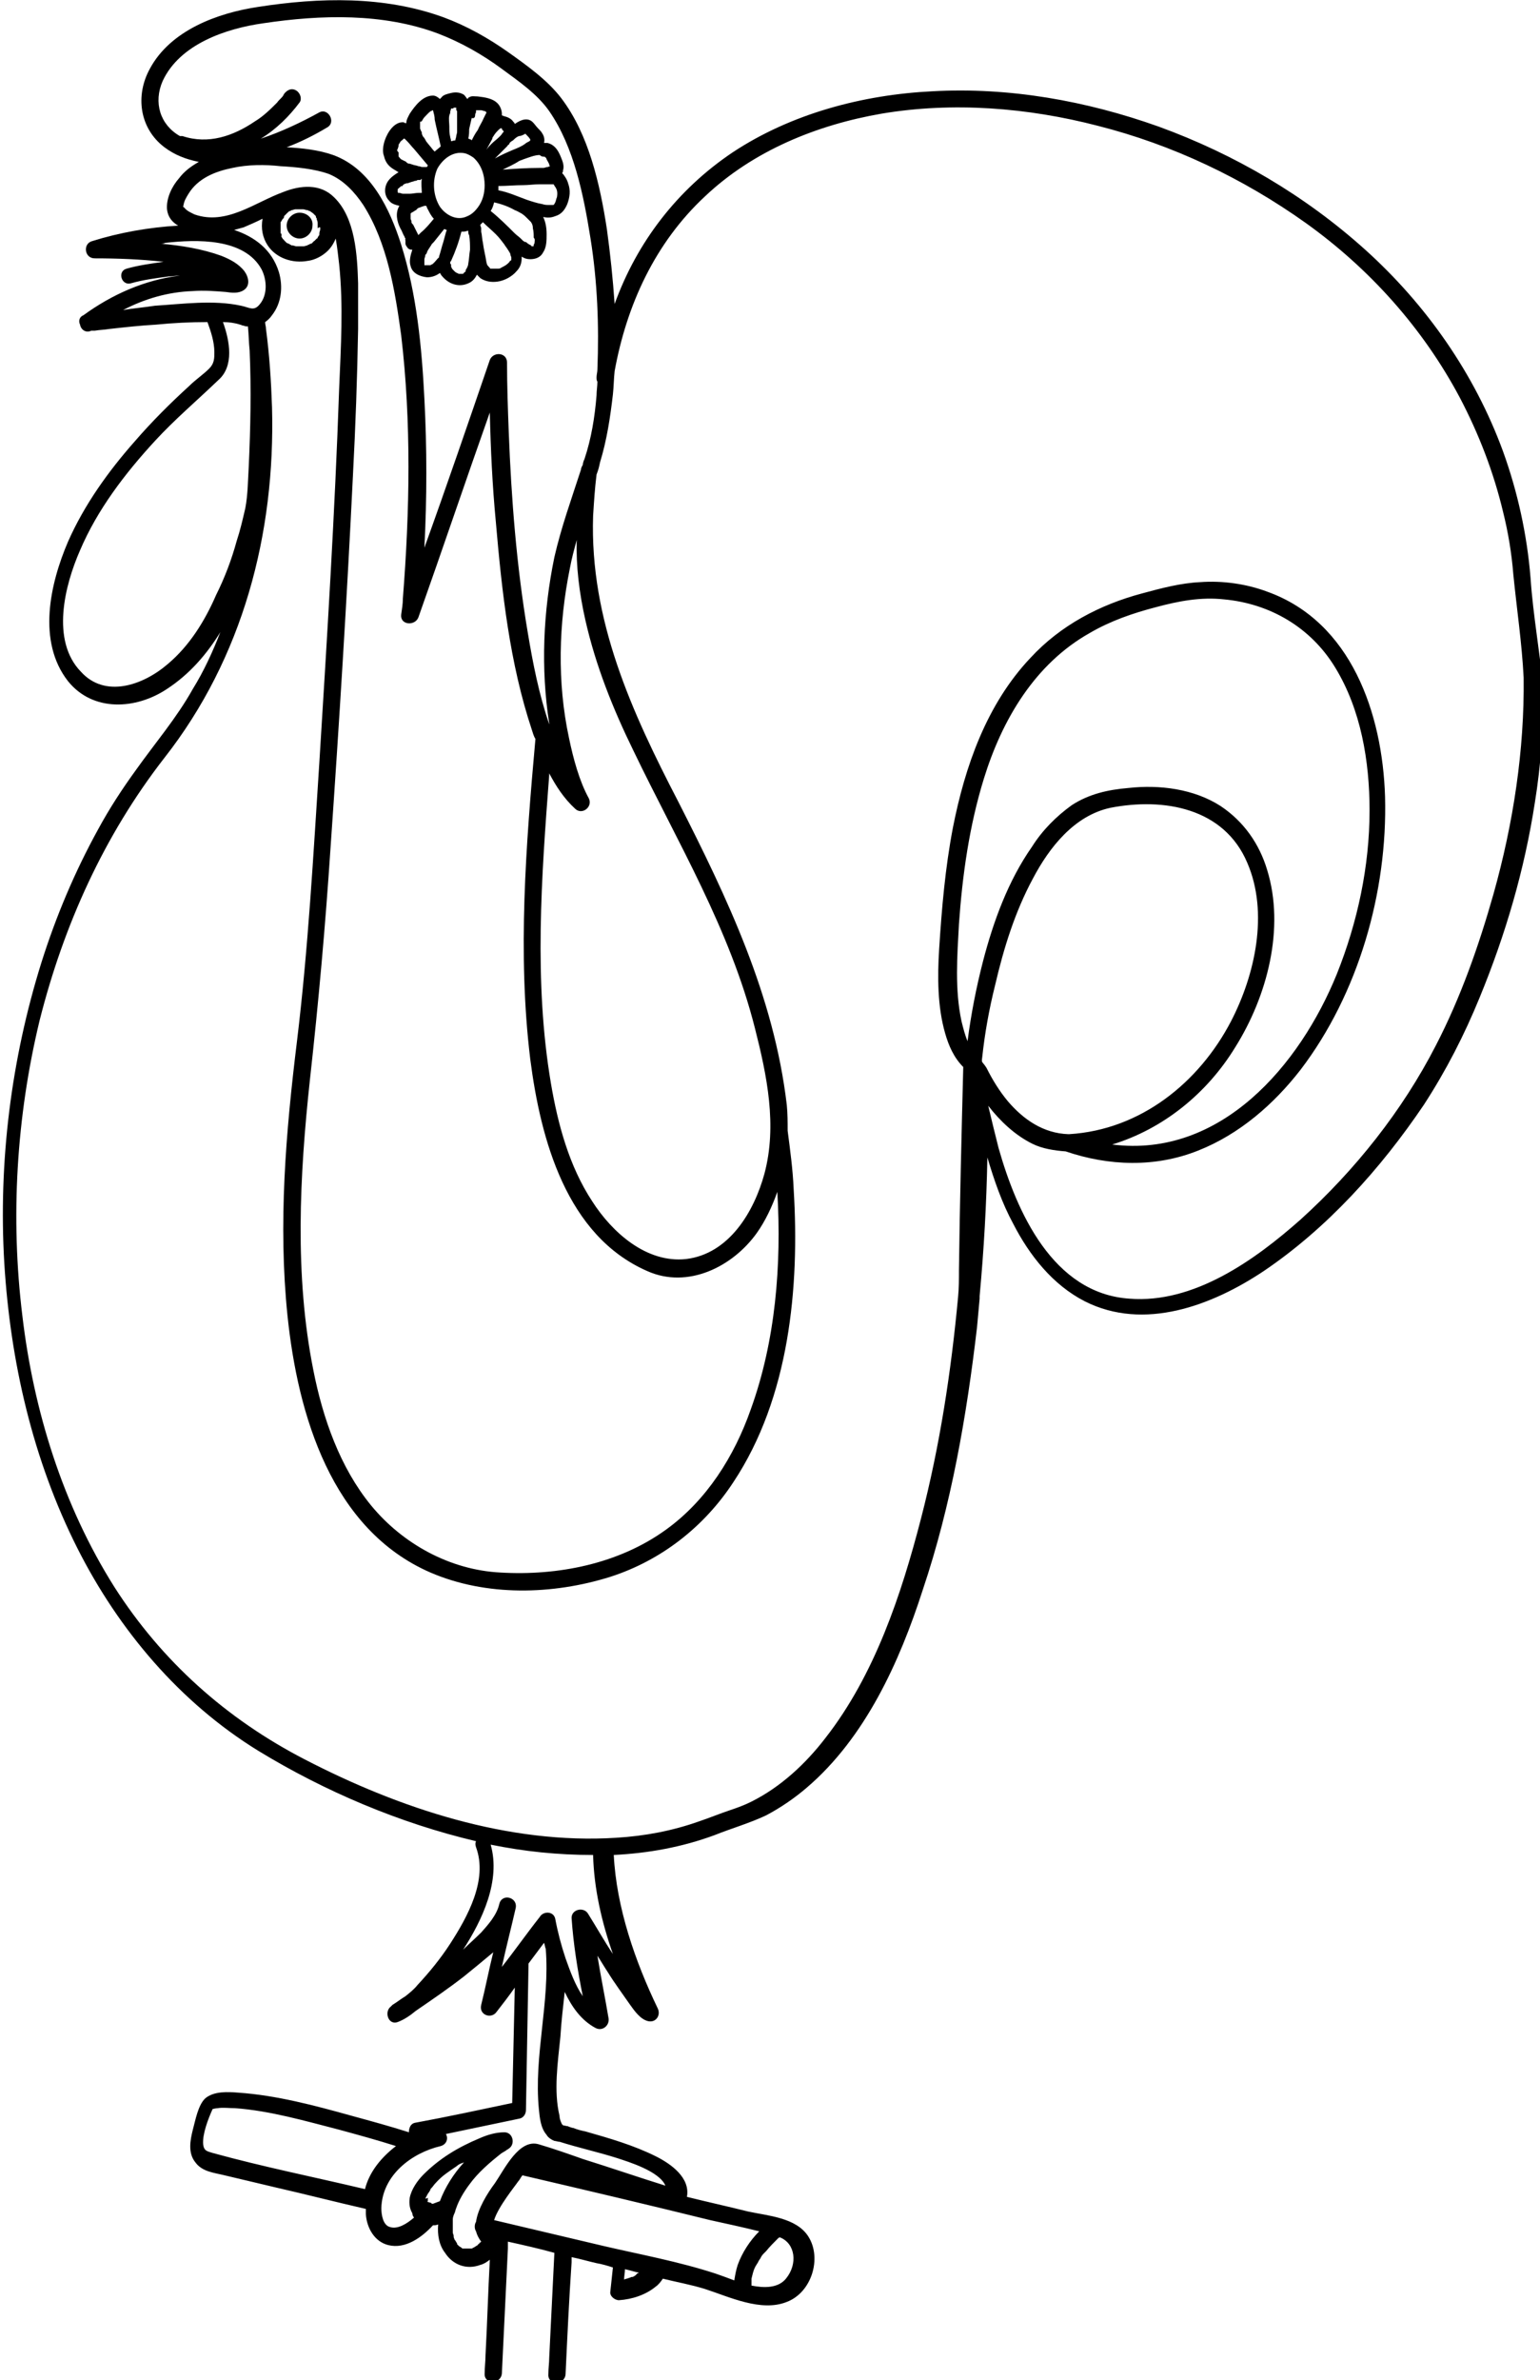 <?xml version="1.0" encoding="utf-8"?>
<!-- Generator: Adobe Illustrator 26.2.1, SVG Export Plug-In . SVG Version: 6.00 Build 0)  -->
<svg version="1.1" id="Calque_1" xmlns="http://www.w3.org/2000/svg" xmlns:xlink="http://www.w3.org/1999/xlink" x="0px" y="0px"
	 viewBox="0 0 178.9 276.4" style="enable-background:new 0 0 178.9 276.4;" xml:space="preserve">
<style type="text/css">
	.st0{clip-path:url(#SVGID_00000176749666481628209070000010225643686339404696_);}
</style>
<g>
	<defs>
		<rect id="SVGID_1_" width="178.9" height="276.4"/>
	</defs>
	<clipPath id="SVGID_00000154418194005809698820000000623129818073524399_">
		<use xlink:href="#SVGID_1_"  style="overflow:visible;"/>
	</clipPath>
	<path style="clip-path:url(#SVGID_00000154418194005809698820000000623129818073524399_);" d="M177.8,67.1c-0.4-5-1.5-10-3.2-14.7
		c-3.3-9-8.9-17-16-23.4c-7-6.3-15.2-11.1-24-14.3c-8.4-3-17.4-4.6-26.3-4.1c-8.1,0.4-16.4,2.6-23.2,7.1
		c-6.4,4.3-11.1,10.4-13.7,17.6c-0.2-2.9-0.5-5.8-0.9-8.7c-0.8-5.2-2.1-11-5.3-15.2c-1.6-2.1-4-3.8-6.1-5.3
		c-2.4-1.7-4.9-3.1-7.6-4.1C44.6-0.5,37.1-0.3,30,0.8C25.3,1.5,19.8,3.5,17.4,8c-1.7,3.1-1.2,6.9,1.7,9.1c1.2,0.9,2.5,1.4,4,1.7
		c-0.9,0.5-1.7,1.1-2.3,1.9c-0.8,0.9-1.5,2.3-1.4,3.6c0.1,0.9,0.6,1.5,1.3,1.9c-3.4,0.2-6.8,0.8-10,1.8c-1.1,0.3-0.9,2,0.3,2
		c2.6,0,5.3,0.1,8,0.4c-1.4,0.2-2.9,0.4-4.3,0.8c-1.1,0.3-0.6,2,0.5,1.7c1.4-0.4,2.9-0.6,4.4-0.8c0.4,0,0.8-0.1,1.3-0.1
		c-4.1,0.5-7.9,2.2-11.2,4.6c-0.5,0.2-0.6,0.7-0.4,1.1c0.1,0.6,0.7,1,1.3,0.7c0.1,0,0.3,0,0.4,0c0.6-0.1,1.1-0.1,1.7-0.2
		c1.8-0.2,3.6-0.4,5.4-0.5c2-0.2,4-0.3,6-0.3c0,0,0,0,0,0c0.4,1.1,0.8,2.3,0.8,3.5c0,0.7,0,1.3-0.6,1.9c-0.7,0.7-1.6,1.3-2.3,2
		c-2.2,2-4.4,4.2-6.3,6.4c-3.1,3.5-5.9,7.4-7.8,11.7c-2.1,4.9-3.6,11.6,0,16.2c2.9,3.6,7.9,3.3,11.5,0.9c2.6-1.7,4.6-4,6.2-6.6
		c-0.9,2.3-1.9,4.5-3.2,6.6c-1.9,3.4-4.4,6.3-6.6,9.4c-1.6,2.2-3.1,4.5-4.4,6.9c-2.7,4.9-4.9,10.1-6.6,15.5
		c-3.5,11.2-5,23.1-4.3,34.9c0.7,11.4,3.3,22.8,8.5,33.1c4.8,9.5,11.9,17.9,21,23.5c7.7,4.7,16.4,8.4,25.3,10.5
		c-0.1,0.2-0.1,0.4,0,0.7c1.4,3.8-1,8.1-3,11.2c-1.1,1.7-2.4,3.3-3.8,4.8c-0.4,0.5-0.9,0.9-1.4,1.3c-0.5,0.3-1,0.7-1.5,1
		c-0.1,0.1-0.1,0.1-0.2,0.2c-0.8,0.6-0.3,2.2,0.8,1.8c0.8-0.3,1.5-0.8,2.1-1.3c1.9-1.3,3.8-2.6,5.6-4c1-0.8,2.2-1.8,3.4-2.8
		c-0.5,2-0.9,4.1-1.4,6.1c-0.3,1.2,1.2,1.7,1.8,0.8c0.7-0.9,1.4-1.8,2.1-2.8c-0.1,4.5-0.2,9-0.3,13.4c-3.8,0.8-7.5,1.6-11.3,2.3
		c-0.5,0.1-0.7,0.6-0.7,1.1c-2.2-0.7-4.4-1.3-6.6-1.9c-4.3-1.2-8.8-2.4-13.2-2.7c-1.2-0.1-2.9-0.2-3.9,0.7c-0.8,0.8-1.1,2.5-1.4,3.6
		c-0.3,1.2-0.6,2.7,0.3,3.8c0.8,1.1,2.2,1.2,3.4,1.5l5.9,1.4c3.5,0.8,7,1.7,10.5,2.5c0,0.2,0,0.4,0,0.6c0.1,1.6,1,3.2,2.6,3.6
		c2,0.5,3.9-0.9,5.2-2.3c0.2,0,0.4,0,0.6-0.1c-0.1,1.2,0.1,2.4,0.8,3.3c0.9,1.4,2.5,2,4.1,1.4c0.4-0.1,0.7-0.3,1.1-0.6
		c-0.2,3.7-0.3,7.4-0.5,11.1c0,0.7-0.1,1.4-0.1,2.1c-0.1,1.3,1.9,1.3,2,0l0.7-14.5c0-0.3,0-0.6,0-0.8c1.8,0.4,3.6,0.8,5.4,1.3
		c-0.2,4.1-0.4,8.1-0.6,12.2c0,0.6-0.1,1.2-0.1,1.9c-0.1,1.3,1.9,1.3,2,0c0.2-4.3,0.4-8.6,0.7-13c0-0.2,0-0.4,0-0.6
		c1,0.2,2,0.5,2.9,0.7c0.6,0.1,1.3,0.3,1.9,0.5c-0.1,0.9-0.2,1.9-0.3,2.8c-0.1,0.5,0.5,1,1,1c1.5-0.1,3.1-0.6,4.3-1.6
		c0.3-0.2,0.6-0.6,0.8-0.9c1.6,0.4,3.3,0.7,4.9,1.2c2.8,0.9,6.5,2.7,9.5,1.5c2.9-1.1,4.1-5.1,2.5-7.6c-1.4-2.2-4.7-2.4-7-2.9
		c-2.4-0.6-4.7-1.1-7.1-1.7c0.4-2.2-1.8-3.8-3.6-4.7c-2.6-1.3-5.4-2.1-8.2-2.9c-0.5-0.1-0.9-0.2-1.4-0.4c-0.2,0-0.9-0.3-0.6-0.2
		c-0.2,0-0.4-0.1-0.6-0.1c0,0,0-0.1-0.1-0.1c-0.1-0.2-0.3-0.6-0.3-1c-0.7-2.9-0.2-6.2,0.1-9.2c0.1-1.7,0.3-3.4,0.5-5.2
		c0.8,1.7,1.9,3.3,3.6,4.2c0.8,0.4,1.6-0.3,1.5-1.1c-0.4-2.4-0.9-4.8-1.3-7.3c0.4,0.6,0.8,1.3,1.2,1.9c0.8,1.3,1.7,2.5,2.6,3.8
		c0.5,0.7,1.2,1.7,2.1,1.9c0.9,0.2,1.5-0.7,1.1-1.5c-2.6-5.4-4.8-11.7-5.1-17.8c4-0.2,7.9-0.9,11.7-2.3c2-0.8,4.1-1.4,6-2.3
		c1.7-0.9,3.3-2,4.7-3.2c6.8-5.8,10.8-14.6,13.5-23c3.3-9.8,5.1-20.2,6.3-30.5c0.1-1.1,0.2-2.2,0.3-3.3c0,0,0-0.1,0-0.1
		c0-0.1,0-0.1,0-0.2c0.5-5.4,0.8-10.7,0.9-16.1c0.8,2.7,1.7,5.3,3,7.7c1.9,3.7,4.6,7.1,8.3,9c6.9,3.5,14.8,0.5,20.8-3.5
		c7.4-5,13.6-11.9,18.6-19.3c2.6-4,4.7-8.1,6.5-12.5c3-7.3,5.2-14.8,6.4-22.6c0.7-4.3,1-8.7,1-13.1
		C178.9,75.8,178.1,71.5,177.8,67.1 M68,72c1.2,5.3,3.2,10.3,5.6,15.2c5.1,10.6,11.2,20.7,14.1,32.2c1.4,5.5,2.6,11.3,1.1,16.9
		c-1.2,4.4-4.1,9.3-9.1,9.9c-4.6,0.5-8.6-3.1-10.9-6.7c-2.7-4.1-4-9-4.8-13.7c-2-11.8-1.1-24-0.2-35.8c0-0.1,0-0.1,0-0.2
		c0.8,1.5,1.7,2.9,3,4.1c0.8,0.8,2.1-0.2,1.6-1.2c-1.1-2-1.8-4.6-2.3-7c-1.4-6.5-1.2-13.3,0.1-19.7c0.2-1.1,0.5-2.2,0.8-3.3
		C66.9,65.7,67.3,68.9,68,72 M18.9,9.4c2-4.3,7.4-6.1,11.7-6.7c6.7-1,13.9-1.2,20.3,1.2c2.6,1,5.1,2.4,7.4,4.1
		c1.9,1.4,4.1,2.9,5.5,4.9c2.9,4.2,4,9.8,4.8,14.8c0.8,5,1,10.1,0.8,15.2c0,0.3-0.1,0.6-0.1,0.9c0,0.2,0,0.4,0.1,0.5
		c0,0.5-0.1,1.1-0.1,1.6c-0.2,2.5-0.6,5-1.4,7.4c-0.1,0.2-0.2,0.5-0.2,0.7c-0.1,0.1-0.1,0.2-0.2,0.4c0,0,0,0.1,0,0.1
		c-1.1,3.4-2.3,6.7-3.1,10.2c-1.3,6.3-1.6,12.9-0.6,19.3c0,0,0,0.1,0,0.1c-1.2-3.5-1.9-7.1-2.5-10.7c-1.3-7.7-1.9-15.5-2.2-23.2
		c-0.1-2.7-0.2-5.4-0.2-8.1c0-1.2-1.6-1.3-2-0.3c-2.5,7.3-5,14.6-7.6,21.8c0.3-5.8,0.3-11.6,0-17.3c-0.3-6-0.9-12.2-2.7-17.9
		c-1.3-4.1-3.5-8.8-7.9-10.4c-1.7-0.6-3.6-0.8-5.4-0.9c1.6-0.6,3.2-1.4,4.7-2.3c1.1-0.6,0.1-2.4-1-1.7c-2,1.1-4.3,2.2-6.7,3
		c1.8-1.1,3.3-2.6,4.5-4.2c0.3-0.4,0.1-1.1-0.4-1.4c-0.5-0.3-1-0.1-1.4,0.4c0.4-0.5-0.1,0.1-0.1,0.2c-0.2,0.3-0.5,0.5-0.7,0.8
		c-0.8,0.8-1.6,1.6-2.6,2.2c-2.5,1.7-5.4,2.7-8.4,1.7c-0.1,0-0.2,0-0.3,0C18.6,14.5,17.8,11.9,18.9,9.4 M21.3,23.9
		c0.1-0.6,0.3-0.9,0.6-1.4c1.1-1.8,3.1-2.6,5.1-3c1.8-0.4,3.8-0.4,5.6-0.2c1.8,0.1,3.9,0.3,5.6,0.9c1.7,0.7,3,2.1,4,3.6
		c2.8,4.4,3.7,10,4.4,15.1c1.2,10.1,1,20.5,0.2,30.6c0,0.6-0.1,1.2-0.2,1.9c-0.1,1.2,1.6,1.3,2,0.3c2.8-7.9,5.5-15.9,8.3-23.8
		c0.1,4.3,0.3,8.5,0.7,12.7c0.7,8.1,1.6,16.4,4.2,24.2c0.1,0.3,0.2,0.7,0.4,1c-1.1,12.3-2.1,24.9-0.6,37.2
		c1.2,9.3,4.2,20.5,13.6,24.6c4.7,2.1,9.9-0.5,12.7-4.4c1-1.4,1.8-3.1,2.4-4.8c0.5,8.5-0.2,17.3-3.1,25.3
		c-1.9,5.4-5.1,10.5-9.8,13.9c-5.5,4-12.6,5.4-19.3,5c-5.8-0.3-11.3-3.3-15-7.8c-3.6-4.4-5.6-10.1-6.7-15.7
		c-2.2-11-1.6-22.6-0.4-33.7c1-9,1.8-17.9,2.4-27c1-14.4,1.9-28.8,2.6-43.2c0.3-5.7,0.5-11.3,0.6-17c0-1.8,0-3.6,0-5.3
		c-0.1-3.2-0.3-7.6-2.8-10c-1.6-1.6-3.9-1.4-5.9-0.6c-3.3,1.2-6.6,3.9-10.3,2.6c-0.4-0.2-0.9-0.4-1.2-0.8
		C21.2,24,21.3,23.9,21.3,23.9 M37.2,26.5c0,0,0,0.1,0,0.1c0,0,0,0,0,0c0,0.2-0.1,0.3-0.1,0.5c0,0,0,0,0,0.1c0,0,0,0,0,0
		c0,0,0,0.1,0,0.1c0,0,0,0,0,0c0,0-0.1,0.1-0.1,0.1c0,0.1-0.1,0.1-0.1,0.2c0,0,0,0.1-0.1,0.1c-0.1,0.1,0,0.1,0,0
		c-0.1,0.1-0.2,0.2-0.3,0.3c0,0-0.1,0-0.1,0.1c0,0,0,0,0,0c0,0-0.1,0-0.1,0.1c-0.1,0.1-0.3,0.1-0.4,0.2c0,0,0,0,0,0
		c-0.1,0-0.2,0.1-0.2,0.1c-0.1,0-0.3,0.1-0.4,0.1c0,0,0,0,0,0c-0.1,0-0.2,0-0.3,0c-0.2,0-0.3,0-0.4,0c0,0,0,0,0,0
		c-0.1,0-0.2,0-0.2,0c-0.1,0-0.3-0.1-0.4-0.1c0,0,0,0-0.1,0c-0.1,0-0.1-0.1-0.2-0.1c-0.1-0.1-0.2-0.1-0.4-0.2c0,0,0,0,0,0
		c-0.1-0.1-0.1-0.1-0.2-0.2c0,0,0,0-0.1-0.1c0,0,0,0,0,0c0,0,0-0.1-0.1-0.1c0,0-0.3-0.4-0.2-0.4c0,0,0,0,0,0c0,0,0,0,0-0.1
		c0-0.1,0-0.2-0.1-0.2c0-0.1,0-0.2,0-0.2c0-0.1,0-0.1,0-0.1c0-0.2,0-0.4,0-0.6c0,0,0-0.1,0-0.1c0,0,0,0,0,0c0-0.1,0-0.1,0-0.2
		c0-0.1,0-0.2,0.1-0.2c0,0,0-0.1,0.1-0.2c0,0,0-0.1,0.1-0.1c0-0.1,0.1-0.1,0.1-0.2c0,0,0,0,0,0c0,0,0,0,0,0c0,0,0,0,0,0
		c0,0,0,0,0-0.1c0-0.1,0,0,0,0c0,0,0.1-0.1,0.1-0.1c0.1-0.1,0.1-0.1,0.2-0.2c0,0,0,0,0.1-0.1c0.1-0.1,0.2-0.2,0.3-0.2
		c0.1,0,0.1-0.1,0.2-0.1c0,0,0,0,0,0c0,0,0,0,0,0c0.1,0,0.3-0.1,0.4-0.1c0.1,0,0.1,0,0.2,0c0,0,0,0,0,0c0,0,0,0,0,0
		c0.1,0,0.3,0,0.4,0c0.1,0,0.1,0,0.2,0c0,0,0,0,0.1,0c0.2,0,0.3,0.1,0.5,0.1c0.1,0,0.2,0.1,0.2,0.1c0,0,0,0,0,0c0,0,0,0,0.1,0
		c0.1,0.1,0.3,0.2,0.4,0.3c0,0,0,0,0,0c0,0,0,0,0,0c0.1,0.1,0.1,0.1,0.2,0.2c0,0,0.1,0.1,0.1,0.1c0,0,0-0.1,0,0c0,0,0,0,0,0
		c0,0,0,0,0,0c0,0,0,0,0,0c0,0,0,0,0,0.1c0,0.1,0.1,0.1,0.1,0.2c0,0,0,0.1,0,0.1c0.1,0.2,0.1,0.3,0.1,0.5c0,0,0,0.1,0,0.1
		c0,0,0,0,0,0c0,0.1,0,0.2,0,0.4C37.2,26.3,37.2,26.4,37.2,26.5 M32.5,26.6C32.5,26.5,32.5,26.6,32.5,26.6 M32.5,26.7
		C32.5,26.7,32.5,26.7,32.5,26.7C32.5,26.7,32.5,26.7,32.5,26.7 M26.8,32.8C26.8,32.8,26.8,32.8,26.8,32.8
		C26.8,32.8,26.8,32.8,26.8,32.8 M26.8,32.8C26.8,32.9,26.8,32.9,26.8,32.8 M14.3,36c2.5-1.3,5.2-2.1,8.1-2.2c1.3-0.1,2.5,0,3.8,0.1
		c0.7,0.1,1.5,0.2,2.1-0.2c0.8-0.5,0.6-1.5,0.1-2.2c-0.7-0.9-1.7-1.4-2.7-1.8c-2.2-0.8-4.7-1.2-7-1.4c0.2,0,0.3,0,0.5-0.1
		c3.6-0.4,9.2-0.6,11.2,3.1c0.6,1.2,0.7,2.9-0.2,4c-0.7,0.9-1.2,0.4-2.2,0.2c-3.2-0.7-6.8-0.2-10,0C16.7,35.7,15.5,35.8,14.3,36
		 M19.5,77.1c-2.9,2.5-7.3,4-10.1,0.9C5.9,74.4,7.5,68,9.3,63.9c2-4.7,5.2-8.9,8.7-12.7c2.3-2.5,4.9-4.7,7.4-7.1
		c1.8-1.6,1.3-4.5,0.5-6.7c0.7,0,1.4,0.1,2,0.3c0,0,0,0,0,0c0.1,0,0.2,0.1,0.3,0.1c0.1,0,0.3,0.1,0.4,0.1c0.1,0,0.1,0,0.2,0
		c0.1,0.9,0.1,1.9,0.2,2.8c0.2,4.5,0.1,9-0.1,13.4c-0.1,1.7-0.1,3.3-0.4,4.9c-0.3,1.3-0.6,2.6-1,3.8c-0.6,2.2-1.4,4.3-2.4,6.3
		C23.8,72.1,22,75,19.5,77.1 M24.7,250c-0.6-0.2-1-0.2-1.1-1c-0.1-1.2,0.6-3,1.1-4.1c0,0-0.1,0,0,0c0,0,0.4-0.1,0.6-0.1
		c0.6-0.1,1.3,0,2,0c4.1,0.3,8.2,1.5,12.1,2.5c2.2,0.6,4.4,1.2,6.6,1.9c-1.7,1.3-3.1,3-3.6,5C36.5,252.8,30.5,251.6,24.7,250
		 M49.5,255.1c0,0,0.1-0.1,0.1-0.2c0.1-0.1,0.1-0.2,0.2-0.3c0.1-0.1,0.1-0.2,0.2-0.3c0,0,0,0,0-0.1c0,0,0,0,0.1-0.1
		c0.2-0.2,0.3-0.4,0.5-0.6c0.8-0.9,1.5-1.3,2.5-2c0.2-0.2,0.5-0.3,0.8-0.4c-1.2,1.3-2.2,2.9-2.8,4.5c-0.3,0.1-0.5,0.2-0.8,0.3
		c-0.1,0-0.2,0-0.2-0.1c-0.1,0-0.3-0.1-0.4-0.1c0,0,0,0,0,0c0,0,0,0,0,0c0,0,0,0,0,0c0,0,0,0,0,0c0,0-0.1-0.1,0-0.1c0,0,0,0,0-0.1
		c0,0,0-0.1,0-0.1c0,0,0-0.1,0-0.1c0,0,0,0,0-0.1C49.4,255.4,49.4,255.3,49.5,255.1 M52.8,260C52.8,260,52.8,260,52.8,260
		C52.8,260,52.8,260,52.8,260 M52.8,260C52.7,259.9,52.7,259.9,52.8,260 M53.1,260.5C53.1,260.5,53.1,260.5,53.1,260.5
		C53.1,260.5,53.1,260.6,53.1,260.5 M54.3,261.1C54.3,261.1,54.3,261.1,54.3,261.1 M73.5,264.4C73.5,264.4,73.5,264.4,73.5,264.4
		c-0.1,0-0.1,0-0.1,0c-0.1,0-0.2,0.1-0.3,0.1c-0.2,0.1-0.4,0.1-0.6,0.2c0-0.4,0.1-0.8,0.1-1.2c0.5,0.1,1.1,0.3,1.6,0.4
		c-0.1,0.1-0.1,0.1-0.2,0.1C73.9,264.2,73.7,264.3,73.5,264.4 M91.3,264.6c-0.9,1.1-2.5,1.1-4,0.8c0-0.1,0-0.2,0-0.3
		c0-0.1,0-0.2,0-0.3c0,0,0-0.1,0-0.2c0.1-0.4,0.2-0.9,0.4-1.3c0,0,0.1-0.2,0.1-0.2c0.1-0.1,0.1-0.2,0.2-0.3c0.1-0.2,0.2-0.4,0.3-0.5
		c0.1-0.2,0.2-0.4,0.4-0.6c0.1-0.1,0.1-0.1,0.2-0.2c0,0,0.1-0.1,0.1-0.1c0.4-0.5,0.9-1,1.4-1.5c0,0,0.1-0.1,0.2-0.1
		C92.4,260.5,92.7,262.9,91.3,264.6 M88.2,259.1c-1.1,1.1-2,2.5-2.5,3.9c-0.2,0.6-0.3,1.2-0.4,1.8c-0.8-0.3-1.6-0.6-2.2-0.8
		c-4.3-1.4-8.7-2.2-13-3.2c-4.2-1-8.5-2-12.7-3c0.5-1.6,2.4-3.9,2.8-4.5c0.2-0.2,0.3-0.5,0.5-0.7c7.3,1.7,14.5,3.4,21.8,5.2
		C84.3,258.2,86.2,258.6,88.2,259.1 M64.4,248.6c0.1,0,0.5,0.1,0.5,0.1c0,0,0.1,0,0.1,0c2.2,0.7,4.5,1.2,6.7,1.9
		c1.2,0.4,4.9,1.5,5.6,3.2c-3.2-1-6.4-2.1-9.6-3.1c-1.7-0.6-3.4-1.2-5.1-1.7c-2.3-0.7-4,2.9-5.1,4.5c-0.9,1.2-2,3-2.2,4.5
		c-0.2,0.3-0.2,0.8,0,1.1c0.1,0.4,0.3,0.8,0.6,1.2c0,0-0.1,0.1-0.1,0.1c0,0,0,0-0.1,0c0,0,0,0,0.1,0c0,0-0.1,0-0.1,0.1
		c-0.1,0.1-0.2,0.1-0.2,0.2c-0.2,0.1-0.3,0.2-0.5,0.3c0,0,0,0,0,0c0,0,0,0,0,0c-0.1,0-0.1,0.1-0.2,0.1c-0.1,0-0.1,0-0.2,0
		c0,0-0.1,0-0.1,0c-0.1,0-0.2,0-0.4,0c0,0,0,0,0,0c0,0,0,0-0.1,0c-0.1,0-0.1,0-0.1,0c0,0-0.1,0-0.1,0c-0.1,0-0.1,0-0.2-0.1
		c0,0,0,0,0,0c-0.1-0.1-0.2-0.1-0.3-0.2c0,0-0.1-0.1-0.1-0.1c0,0-0.1-0.1-0.1-0.1c0,0,0,0,0-0.1c-0.1-0.1-0.1-0.2-0.2-0.3
		c0,0,0-0.1-0.1-0.1c0,0,0-0.1,0-0.1c-0.1-0.1-0.1-0.3-0.1-0.4c0-0.1-0.1-0.2-0.1-0.4c0,0,0,0,0-0.1c0,0,0-0.1,0-0.1
		c0-0.1,0-0.2,0-0.3c0-0.2,0-0.4,0-0.6c0,0,0-0.2,0-0.2c0-0.1,0-0.1,0-0.2c0-0.2,0.1-0.5,0.2-0.7c0,0,0,0,0,0
		c0.1-0.2,0.1-0.4,0.2-0.6c0.3-0.9,0.9-1.9,1.5-2.7c1-1.4,2.4-2.6,3.8-3.7c0,0,0,0,0,0c0.1,0,0.1-0.1,0.2-0.1
		c0.1-0.1,0.2-0.1,0.3-0.2c0.1-0.1,0.2-0.1,0.3-0.2c0.8-0.5,0.5-1.9-0.5-1.9c-1,0-2,0.3-2.9,0.7c-1.2,0.5-2.4,1.1-3.5,1.8
		c-1.1,0.7-2.1,1.5-3,2.4c-0.7,0.7-1.4,1.7-1.6,2.7c-0.1,0.7,0,1.3,0.3,1.8c0,0.2,0.1,0.4,0.2,0.5c-0.8,0.7-1.9,1.4-2.8,1.1
		c-0.8-0.2-1-1.4-1-2.2c0.1-3.8,3.5-6.4,6.9-7.2c0.7-0.2,0.9-0.9,0.6-1.4c2.9-0.6,5.7-1.2,8.6-1.8c0.4-0.1,0.7-0.5,0.7-1
		c0.1-5.7,0.2-11.3,0.3-17c0.6-0.8,1.2-1.6,1.8-2.4c0.1,0.2,0.1,0.5,0.2,0.7c0.5,6.2-1.4,12.4-0.8,18.6c0.1,1,0.2,2.2,0.9,3
		C63.6,248.1,63.9,248.4,64.4,248.6 M71.2,226.9c-1-1.5-1.9-3.1-2.9-4.7c-0.5-0.8-1.9-0.5-1.9,0.5c0.2,3,0.7,6.1,1.3,9.1
		c-0.9-1.3-1.5-3-2-4.4c-0.5-1.5-0.9-3-1.2-4.6c-0.2-0.9-1.4-0.9-1.8-0.2c-1.5,1.9-2.9,3.9-4.4,5.8c0.5-2.3,1.1-4.6,1.6-6.8
		c0.3-1.3-1.6-1.8-1.9-0.5c-0.3,1.3-1.3,2.4-2.1,3.3c-0.7,0.7-1.4,1.3-2.1,2c2.2-3.4,4.4-8,3.2-12.2c2,0.4,3.9,0.7,5.9,0.9
		c2,0.2,4,0.3,6,0.3C69,219.3,69.9,223.2,71.2,226.9 M114.1,122.8c0.3-2.8,0.8-5.6,1.5-8.4c1-4.3,2.3-8.5,4.4-12.4
		c1.9-3.6,4.8-7.3,9-8.2c6.2-1.2,13.2,0,15.9,6.4c2.5,5.8,0.9,13-1.9,18.4c-3.7,7.1-10.5,12.6-18.8,13.1c0,0,0,0,0,0
		c0,0-0.1,0-0.1,0c-2.9-0.1-5.2-1.7-7-3.8c-1-1.2-1.8-2.5-2.5-3.9C114.1,123.2,114,123.5,114.1,122.8 M143.5,121.6
		c3.7-5.9,5.8-13.8,3.7-20.6c-0.9-3-2.7-5.6-5.4-7.4c-3.1-2-7.1-2.5-10.7-2.1c-2.4,0.2-4.6,0.7-6.6,2c-1.8,1.3-3.4,2.9-4.6,4.8
		c-2.8,4-4.5,8.7-5.7,13.3c-0.8,3.1-1.4,6.2-1.8,9.3c-0.3-0.7-0.5-1.5-0.7-2.3c-0.8-3.7-0.5-7.6-0.3-11.3c0.4-5.7,1.2-11.4,2.9-16.9
		c2.1-6.8,5.9-13.3,12.3-16.9c2.4-1.4,5-2.3,7.7-3c2.6-0.7,5.2-1.2,7.9-0.9c5.4,0.5,10.1,3.3,12.9,7.9c3,4.9,4,10.9,4,16.6
		c0,6.5-1.4,13-3.8,19c-4.3,10.6-13.5,21.4-26.1,19.8C135.1,131.1,140.2,127,143.5,121.6 M173.5,103.8c-1.7,6-3.8,12-6.7,17.6
		c-3.9,7.6-9.4,14.5-15.7,20.2c-5.3,4.7-12.4,9.8-19.9,9.2c-8.9-0.6-13.1-10.1-15.2-17.5c-0.4-1.6-0.8-3.2-1.2-4.9
		c1.4,1.8,3.1,3.4,5.1,4.4c1.2,0.6,2.6,0.8,3.9,0.9c5,1.7,10.4,1.9,15.4-0.1c4.8-1.9,8.8-5.4,11.9-9.4c6.7-8.8,10.1-20.6,9.8-31.7
		c-0.3-9.6-3.9-20.3-13.7-23.8c-2.4-0.9-5.2-1.3-7.8-1.1c-2.2,0.1-4.5,0.7-6.7,1.3c-4.9,1.3-9.5,3.7-13,7.5
		c-5.1,5.4-7.6,12.6-9,19.7c-0.9,4.7-1.3,9.4-1.6,14.1c-0.2,3.2-0.2,6.7,0.7,9.8c0.4,1.4,1,2.8,2.1,3.9c-0.2,7.9-0.4,15.7-0.5,23.6
		c0,1,0,2.1-0.1,3.1c-0.8,8.6-2.1,17.2-4.3,25.7c-2.3,8.9-5.4,18.2-11.1,25.5c-2.3,3-5.2,5.7-8.6,7.4c-0.8,0.4-1.6,0.7-2.5,1
		c-1.2,0.4-2.4,0.9-3.6,1.3c-3.1,1.1-6.3,1.7-9.6,1.9c-12.5,0.8-25.2-3.4-36.2-9.1c-9.1-4.7-16.6-11.4-22.1-20
		c-6-9.5-9.4-20.5-10.7-31.5c-1.4-11.4-0.7-23.1,2-34.3C7.4,107.4,12.1,97,19.1,88C28.2,76.4,32,62,31.6,47.3
		c-0.1-3-0.3-6.1-0.7-9.1c0-0.3-0.1-0.5-0.1-0.8c0.3-0.2,0.6-0.5,0.8-0.8c1.1-1.4,1.3-3.3,0.8-5c-0.8-2.6-2.8-4.1-5.2-4.9
		c0.4-0.1,0.7-0.2,1.1-0.3c0.7-0.3,1.4-0.6,2.2-1c-0.2,1.1,0,2.2,0.6,3.1c1,1.5,2.9,2.1,4.6,1.8c0.9-0.1,1.8-0.6,2.4-1.2
		c0.4-0.4,0.7-0.9,0.9-1.4c0.2,1.1,0.3,2.2,0.4,3c0.5,4.8,0.2,9.6,0,14.4C38.9,59.6,38,74,37.1,88.5c-0.7,10.8-1.3,21.7-2.6,32.4
		c-1.3,10.6-2.2,21.2-1.1,31.9c1.2,11.5,5.1,24.8,16.6,29.8c6.5,2.8,14.2,2.6,20.9,0.5c5.9-1.9,10.9-5.8,14.3-11
		c6.5-9.8,7.7-22.6,7-34c-0.1-2.3-0.4-4.5-0.7-6.8c0-1,0-2-0.1-3c-1.5-12.7-6.9-24-12.6-35.2c-5.4-10.4-10.3-21.1-9.9-33.2
		c0.1-1.6,0.2-3.2,0.4-4.8c0.2-0.5,0.3-0.9,0.4-1.4c0.8-2.6,1.2-5.3,1.5-7.9c0.1-0.9,0.1-1.8,0.2-2.7c1.4-7.7,4.7-14.9,10.5-20.3
		c5.6-5.3,13-8.3,20.5-9.6c8.3-1.4,17-0.7,25.1,1.4c8.7,2.2,16.9,6.1,24.2,11.3c7.4,5.3,13.6,12.2,17.9,20.3c2.2,4.2,3.9,8.6,5,13.2
		c0.6,2.4,1,4.8,1.2,7.3c0.4,4,1,8,1.2,12C177.1,87.1,175.8,95.6,173.5,103.8"/>
	<path style="clip-path:url(#SVGID_00000154418194005809698820000000623129818073524399_);" d="M32.6,27.2
		C32.6,27.2,32.6,27.2,32.6,27.2C32.7,27.4,32.6,27.2,32.6,27.2"/>
	<path style="clip-path:url(#SVGID_00000154418194005809698820000000623129818073524399_);" d="M32.9,24.8
		C32.9,24.8,32.9,24.8,32.9,24.8C32.9,24.8,32.9,24.8,32.9,24.8C32.9,24.8,32.9,24.8,32.9,24.8"/>
	<path style="clip-path:url(#SVGID_00000154418194005809698820000000623129818073524399_);" d="M37,27.3C37,27.2,37,27.2,37,27.3
		C37,27.2,37.1,27.2,37,27.3C37,27.2,37,27.2,37,27.3C37,27.3,37,27.3,37,27.3"/>
	<path style="clip-path:url(#SVGID_00000154418194005809698820000000623129818073524399_);" d="M36.8,24.8
		C36.8,24.8,36.8,24.8,36.8,24.8C36.8,24.8,36.8,24.8,36.8,24.8C36.8,24.8,36.8,24.8,36.8,24.8"/>
	<path style="clip-path:url(#SVGID_00000154418194005809698820000000623129818073524399_);" d="M55.7,260.4
		C55.6,260.5,55.6,260.4,55.7,260.4"/>
	<path style="clip-path:url(#SVGID_00000154418194005809698820000000623129818073524399_);" d="M53.9,261C54,261,54,261,53.9,261
		C54,261.1,54,261.1,53.9,261C54,261.1,54,261.1,53.9,261C54,261,54,261,53.9,261"/>
	<path style="clip-path:url(#SVGID_00000154418194005809698820000000623129818073524399_);" d="M49.4,255.8L49.4,255.8
		C49.4,255.8,49.4,255.9,49.4,255.8C49.4,255.9,49.4,255.8,49.4,255.8"/>
	<path style="clip-path:url(#SVGID_00000154418194005809698820000000623129818073524399_);" d="M47.6,24.9
		C47.6,24.9,47.6,24.9,47.6,24.9C47.6,24.9,47.6,24.9,47.6,24.9C47.6,24.9,47.6,24.9,47.6,24.9"/>
	<path style="clip-path:url(#SVGID_00000154418194005809698820000000623129818073524399_);" d="M48.1,27.7
		C48.1,27.7,48.1,27.7,48.1,27.7C48.1,27.7,48.1,27.7,48.1,27.7C48.1,27.7,48.1,27.7,48.1,27.7"/>
	<path style="clip-path:url(#SVGID_00000154418194005809698820000000623129818073524399_);" d="M45.8,19.7c0.2,0.1,0.3,0.2,0.5,0.3
		c-0.5,0.3-0.9,0.6-1.2,1c-0.5,0.7-0.5,1.7,0.1,2.3c0.3,0.4,0.8,0.5,1.2,0.6c0,0,0,0,0,0c-0.5,0.8-0.3,1.8,0.1,2.6
		c0.2,0.3,0.3,0.7,0.5,1c0,0.1,0.1,0.2,0.1,0.2c0,0,0,0.1,0,0.1c0,0,0.1,0.2,0,0c-0.1-0.1,0,0.1,0,0.1c0,0.1,0,0.1,0,0.2
		c0,0.1,0,0.1,0,0.2c0,0.1,0.1,0.3,0.2,0.4c0.1,0.2,0.3,0.3,0.6,0.3c-0.2,0.6-0.4,1.3-0.2,1.9c0.2,0.8,1,1.2,1.9,1.3
		c0.6,0,1.1-0.2,1.5-0.5c0.1,0.1,0.1,0.2,0.2,0.3c0.8,1,2,1.4,3.1,0.9c0.5-0.2,0.8-0.6,1-1c0.1,0.1,0.3,0.3,0.4,0.4
		c0.6,0.4,1.3,0.5,2,0.4c0.8-0.1,1.7-0.6,2.2-1.2c0.4-0.4,0.6-0.9,0.6-1.5c0-0.1,0-0.1,0-0.2c0.3,0.2,0.6,0.3,1,0.3
		c0.6,0,1.2-0.2,1.5-0.8c0.4-0.6,0.4-1.4,0.4-2.1c0-0.7-0.1-1.4-0.4-2c0.5,0.1,0.9,0.1,1.4-0.1c0.7-0.2,1.1-0.7,1.4-1.4
		c0.3-0.8,0.4-1.6,0.1-2.4c-0.1-0.4-0.4-0.9-0.7-1.2c0.1-0.1,0.1-0.2,0.1-0.3c0.2-0.6-0.1-1.2-0.3-1.7c-0.3-0.7-0.7-1.3-1.5-1.5
		c-0.1,0-0.2,0-0.4,0c0.1-0.4,0-0.8-0.2-1.1c-0.1-0.2-0.3-0.4-0.5-0.6c-0.2-0.2-0.4-0.5-0.6-0.7c-0.6-0.6-1.4-0.3-2.1,0.2
		c0-0.1-0.1-0.2-0.2-0.3c-0.2-0.3-0.6-0.5-1-0.6c-0.1,0-0.2-0.1-0.3-0.1c0-0.1,0-0.1,0-0.2c0-0.4-0.2-0.9-0.5-1.2
		c-0.6-0.6-1.5-0.7-2.3-0.8c-0.4,0-0.7-0.1-1,0.1c-0.1,0-0.1,0.1-0.2,0.2c-0.2-0.2-0.3-0.5-0.6-0.6c-0.4-0.2-0.9-0.2-1.3-0.1
		c-0.4,0.1-0.9,0.2-1.1,0.5c-0.1,0.1-0.1,0.1-0.2,0.2c-0.2-0.2-0.5-0.4-0.8-0.4c-1.2,0-2.1,1.2-2.7,2.1c-0.2,0.4-0.4,0.7-0.4,1.1
		c-0.1,0-0.2,0-0.3-0.1c-1.1-0.1-1.9,1.2-2.2,2.1c-0.2,0.6-0.3,1.3-0.1,1.8C44.8,19,45.3,19.4,45.8,19.7 M48.7,14.9
		C48.7,14.9,48.7,15,48.7,14.9 M53.3,15.2C53.3,15.2,53.3,15.2,53.3,15.2C53.3,15.2,53.3,15.2,53.3,15.2
		C53.3,15.2,53.3,15.2,53.3,15.2C53.3,15.2,53.3,15.2,53.3,15.2 M54,17.8c0.4,0.1,0.7,0.3,1,0.5c0,0,0,0,0,0c0,0,0,0,0,0
		c0,0,0,0,0,0c0.9,0.8,1.3,2,1.3,3.2c0,0.9-0.2,1.8-0.8,2.6c0,0,0,0,0,0c0,0,0,0,0,0c0,0,0,0,0,0h0c0,0,0,0,0,0
		c-0.3,0.4-0.7,0.8-1.2,1c-1.2,0.6-2.5-0.1-3.2-1.1c-0.8-1.3-0.9-3-0.3-4.4C51.4,18.5,52.6,17.5,54,17.8 M56.9,13.3
		C56.9,13.3,56.9,13.3,56.9,13.3C56.9,13.3,56.9,13.3,56.9,13.3C56.9,13.3,56.9,13.3,56.9,13.3C56.9,13.3,56.9,13.3,56.9,13.3
		 M58.5,15.2C58.5,15.2,58.5,15.2,58.5,15.2C58.5,15.2,58.5,15.2,58.5,15.2C58.5,15.2,58.5,15.2,58.5,15.2 M59.3,16.7
		C59.3,16.7,59.3,16.7,59.3,16.7C59.2,16.8,59.2,16.8,59.3,16.7C59.3,16.7,59.3,16.7,59.3,16.7 M52.3,30.5
		C52.3,30.5,52.3,30.5,52.3,30.5C52.3,30.4,52.3,30.4,52.3,30.5 M47.7,24.6C47.7,24.6,47.7,24.6,47.7,24.6
		C47.7,24.6,47.7,24.6,47.7,24.6 M48.8,22.5C48.9,22.5,48.9,22.5,48.8,22.5C48.9,22.5,48.9,22.5,48.8,22.5
		C48.9,22.5,48.8,22.5,48.8,22.5 M49,20.8c-0.1,0.5,0,1.1,0,1.6c-0.1,0-0.1,0-0.2,0c0,0-0.1,0-0.2,0c-0.3,0-0.7,0.1-1,0.1
		c-0.2,0-0.3,0-0.5,0c-0.1,0-0.1,0-0.2,0c0,0-0.1,0-0.1,0c0,0,0,0,0,0c-0.1,0-0.3-0.1-0.4-0.1c0,0,0,0-0.1,0c0,0,0,0,0,0
		c0,0,0,0,0,0c0,0,0,0,0,0c0,0,0,0,0,0c0,0-0.1,0-0.1-0.1c0,0,0,0,0,0c0,0,0,0,0,0c0,0,0,0,0-0.1c0,0,0,0,0,0v0l0,0c0,0,0,0,0,0
		c0,0,0,0,0,0c0,0,0,0,0,0c0,0,0,0,0,0c0,0,0,0,0,0c0,0,0,0,0,0c0,0,0-0.1,0-0.1c0,0,0,0,0,0c0,0,0,0,0,0c0,0,0-0.1,0-0.1
		c0,0,0-0.1,0.1-0.1c0,0,0-0.1,0.1-0.1c0,0,0,0,0,0c0,0,0.1-0.1,0.1-0.1c0.1-0.1,0.1-0.1,0.2-0.1c-0.1,0.1,0.1,0,0.1-0.1
		c0.1-0.1,0.3-0.2,0.4-0.2c0,0,0.2-0.1,0.1,0c0.1,0,0.2-0.1,0.3-0.1c0.2-0.1,0.4-0.1,0.6-0.2c0.1,0,0.2,0,0.3-0.1c0,0,0,0,0.1,0
		c0,0,0.1,0,0.1,0c0.1,0,0.1,0,0.2,0C48.8,20.8,48.9,20.8,49,20.8 M46.2,22.2C46.2,22.2,46.2,22.2,46.2,22.2
		C46.2,22.2,46.2,22.2,46.2,22.2C46.2,22.2,46.2,22.2,46.2,22.2 M46.2,22C46.2,22,46.2,22,46.2,22C46.2,22,46.2,22,46.2,22
		 M46.2,22.2C46.2,22.2,46.2,22.2,46.2,22.2C46.2,22.3,46.2,22.3,46.2,22.2 M47.8,25.8C47.8,25.8,47.8,25.7,47.8,25.8
		c0-0.1,0-0.1,0-0.1c0-0.1-0.1-0.2-0.1-0.3c0-0.1,0-0.1,0-0.2c0,0,0-0.1,0-0.1c0,0,0-0.1,0-0.1c0,0,0,0.1,0,0c0,0,0,0,0,0
		c0,0,0,0,0,0c0,0,0,0,0,0c0,0,0-0.1,0-0.1l0,0c0,0,0,0,0-0.1c0,0,0,0,0,0c0,0,0,0,0,0c0,0,0,0,0.1-0.1c0,0,0.2-0.1,0.2-0.1
		c0.1-0.1,0.2-0.1,0.3-0.2c0,0,0.1,0,0.1-0.1c0,0,0.1,0,0.1-0.1c0,0,0,0,0,0c0.2-0.1,0.3-0.1,0.5-0.2c0.1,0,0.2-0.1,0.4-0.1
		c0,0,0.1,0,0.1,0c0.1,0.1,0.1,0.3,0.2,0.4c0.2,0.4,0.4,0.8,0.7,1.1c-0.5,0.6-0.9,1.1-1.5,1.6c-0.1,0.1-0.2,0.2-0.3,0.3
		c-0.2-0.4-0.4-0.8-0.6-1.2C47.9,26,47.8,25.9,47.8,25.8 M48.1,27.7L48.1,27.7C48.1,27.7,48.1,27.7,48.1,27.7
		C48.1,27.7,48.1,27.7,48.1,27.7C48.1,27.7,48.1,27.7,48.1,27.7C48,27.7,48.1,27.7,48.1,27.7C48.1,27.7,48.1,27.7,48.1,27.7
		 M50.2,30.7C50.2,30.7,50.1,30.7,50.2,30.7c-0.1,0-0.2,0.1-0.2,0.1c-0.1,0-0.2,0-0.2,0c0.1,0-0.1,0-0.2,0c0,0-0.1,0-0.1,0
		c0,0-0.1,0-0.1,0c0,0-0.1,0-0.1,0l0,0c0,0,0,0,0,0c0,0,0,0,0,0c0,0,0,0,0,0c0,0,0-0.1,0-0.1c0,0,0,0,0,0c0,0,0,0,0,0
		c0-0.1,0-0.2,0-0.3c0,0,0-0.1,0-0.1c0-0.1,0-0.1,0-0.2c0-0.1,0.1-0.3,0.1-0.4c0-0.1,0-0.1,0.1-0.2c0,0,0.1-0.1,0.1-0.2
		c0.1-0.3,0.3-0.5,0.4-0.7c0.1-0.1,0.1-0.2,0.2-0.3c0,0,0.1-0.1,0.1-0.1c0,0,0.1-0.1,0.1-0.1c0.4-0.5,0.8-1,1.2-1.5
		c0.1,0,0.2,0.1,0.3,0.1c0,0.1-0.1,0.2-0.1,0.3c-0.1,0.4-0.2,0.7-0.3,1.1c-0.2,0.6-0.3,1.1-0.5,1.7c0,0,0,0.1,0,0.1
		C50.8,30,50.6,30.4,50.2,30.7C50.3,30.6,50.2,30.7,50.2,30.7 M52.3,30.5C52.3,30.5,52.3,30.5,52.3,30.5
		C52.3,30.6,52.3,30.6,52.3,30.5 M54,31.5C54,31.5,54,31.5,54,31.5 M54.4,30.6c0,0.2-0.1,0.4-0.2,0.6c0,0-0.1,0.1-0.1,0.2
		c0,0,0,0,0,0.1c0,0,0,0-0.1,0.1c0,0,0,0,0,0c0,0-0.1,0-0.1,0.1c-0.1,0.1-0.1,0.1-0.2,0.1c-0.1,0-0.1,0-0.2,0c0,0,0,0,0,0
		c0,0,0,0,0,0c-0.1,0-0.1,0-0.2,0c0,0,0,0,0,0c0,0,0,0,0,0c0,0-0.2-0.1-0.2-0.1c-0.1,0-0.1-0.1-0.2-0.1c0,0,0,0,0,0
		c0,0-0.1-0.1-0.1-0.1c0,0-0.1-0.1-0.2-0.2c-0.1-0.1-0.2-0.3-0.2-0.4c0,0,0,0,0,0c0,0,0,0,0,0c0,0,0,0,0,0c0,0,0,0,0-0.1
		c0,0,0,0,0,0c0-0.1,0-0.1-0.1-0.2c0,0,0,0,0-0.1c0-0.1,0-0.1,0.1-0.2c0.5-1.1,0.9-2.2,1.2-3.4c0.2,0,0.5,0,0.7-0.1c0,0,0.1,0,0.1,0
		c0,0,0,0.1,0,0.1c0,0,0-0.1,0-0.1c0,0,0,0,0,0.1c0-0.1,0,0,0,0c0,0.1,0,0.3,0.1,0.4c0.1,0.6,0.1,1.2,0.1,1.7
		C54.5,29.6,54.5,30.1,54.4,30.6 M56.6,30.8C56.6,30.8,56.6,30.8,56.6,30.8 M59.2,30.4C59.2,30.3,59.2,30.3,59.2,30.4 M59.2,30.4
		C59.2,30.4,59.2,30.4,59.2,30.4c-0.1,0.1-0.2,0.2-0.2,0.2c-0.2,0.2-0.6,0.4-0.8,0.5c-0.1,0.1-0.3,0.1-0.4,0.1c0,0,0,0-0.1,0
		c0,0,0,0-0.1,0c-0.1,0-0.1,0-0.2,0c0,0-0.1,0-0.1,0c0,0-0.1,0-0.1,0c0,0-0.1,0-0.1,0c0,0-0.1,0-0.1,0c0,0-0.1,0-0.1-0.1
		c0,0-0.1-0.1-0.1-0.1c0,0-0.1-0.1-0.1-0.1c0.1,0.1,0,0,0,0c0,0,0-0.1-0.1-0.1c0,0,0,0,0,0c0-0.1-0.1-0.3-0.1-0.4
		c-0.1-0.7-0.3-1.4-0.4-2.2c-0.1-0.4-0.1-0.9-0.2-1.3c0,0,0-0.1,0-0.1c0,0.1,0,0.1,0-0.1c0,0,0-0.1,0-0.1c0-0.1,0-0.2-0.1-0.4
		c0,0,0,0,0-0.1c0.1-0.1,0.2-0.2,0.3-0.3c0.5,0.5,1,0.9,1.5,1.4c0.4,0.4,0.7,0.8,1,1.2c0.1,0.2,0.3,0.4,0.4,0.6
		c0.1,0.1,0.1,0.2,0.2,0.3c0,0.1,0.1,0.1,0.1,0.2c-0.1-0.2,0,0,0,0.1c0,0.1,0.1,0.2,0.1,0.3c0,0,0,0.1,0,0.1c0,0.1,0,0.2,0,0.2
		C59.3,30.3,59.2,30.3,59.2,30.4C59.3,30.2,59.2,30.3,59.2,30.4 M62,28.6C62,28.6,62,28.6,62,28.6C62,28.6,62,28.6,62,28.6
		C62,28.6,62,28.6,62,28.6C62,28.6,62,28.6,62,28.6C62,28.6,62,28.6,62,28.6C62,28.6,62,28.6,62,28.6C62,28.6,62,28.6,62,28.6
		 M62,28.6C62,28.6,62,28.6,62,28.6 M62.1,28.1C62.1,28.2,62.1,28.2,62.1,28.1C62.1,28.2,62.1,28.2,62.1,28.1c0,0.1,0,0.2-0.1,0.3
		c0,0,0,0,0,0.1c0,0,0,0,0,0.1c0,0,0,0,0,0c0,0,0,0,0,0c0,0,0,0,0,0c0,0,0,0,0,0c0,0,0,0,0,0c0,0,0,0,0,0c0,0,0,0,0,0c0,0,0,0,0,0
		c0,0,0,0,0,0h0c0,0,0,0,0,0c-0.1,0,0,0,0,0c0,0-0.1,0-0.1,0c0.2-0.1,0.1,0,0,0c0,0-0.1,0-0.1,0c0,0,0,0,0.1,0c0,0-0.1,0-0.1,0
		c0,0-0.2-0.1,0,0c0,0-0.1,0-0.1-0.1c-0.2-0.1-0.4-0.2-0.6-0.4c0,0-0.1,0-0.1,0c-0.1,0-0.1-0.1-0.2-0.1c-0.1-0.1-0.2-0.2-0.3-0.3
		c-0.2-0.2-0.5-0.4-0.7-0.6c-0.9-0.9-1.8-1.8-2.8-2.6c0.2-0.3,0.3-0.6,0.4-1c0.9,0.2,1.7,0.5,2.4,0.9c0.3,0.1,0.6,0.3,0.8,0.4
		c0.3,0.2,0.4,0.3,0.6,0.5c0.1,0.1,0.2,0.2,0.3,0.3c0,0,0.1,0.1,0.1,0.1c0,0,0.1,0.1,0.1,0.1c0,0.1,0.1,0.1,0.1,0.2c0,0,0,0,0,0
		c0,0,0,0,0,0c0.1,0.2,0.1,0.4,0.1,0.5c0.1,0.4,0.1,0.7,0.1,1.1C62.2,27.8,62.1,28,62.1,28.1 M64,23.7C64,23.8,64,23.8,64,23.7
		 M64.7,22.9c-0.1,0.2-0.1,0.4-0.2,0.6c0,0.1-0.1,0.1-0.1,0.2c0,0,0,0,0,0c0,0-0.1,0.1-0.1,0.1c0,0,0,0,0,0c-0.2,0.1,0.2,0,0,0
		c-0.1,0-0.1,0-0.2,0c0,0,0,0,0,0c0,0-0.1,0-0.1,0c-0.1,0-0.2,0-0.3,0c-0.2,0-0.4,0-0.7-0.1c-0.6-0.1-1.2-0.3-1.8-0.5
		c-1.1-0.4-2.2-0.9-3.3-1.1c0-0.1,0-0.3,0-0.4c0,0,0-0.1,0-0.1c1,0,1.9-0.1,2.9-0.1c0.6,0,1.2-0.1,1.9-0.1c0.1,0,0.3,0,0.4,0
		c0.2,0,0.5,0,0.7,0c0.1,0,0.3,0,0.4,0c0,0,0.1,0,0.1,0c0,0,0,0,0,0c0.1,0.1,0.1,0.2,0.2,0.3C64.7,22,64.8,22.3,64.7,22.9 M64,19.5
		C64,19.6,64,19.6,64,19.5 M64.3,21.3C64.3,21.3,64.3,21.3,64.3,21.3C64.4,21.3,64.4,21.4,64.3,21.3 M63.3,18.2
		C63.4,18.3,63.4,18.3,63.3,18.2c0.1,0.1,0.2,0.2,0.2,0.3c0.1,0.2,0.3,0.5,0.3,0.6c0,0.1,0.1,0.2,0.1,0.2c0,0,0,0,0,0c0,0,0,0,0,0
		c-0.1,0-0.2,0.1-0.3,0.1c-0.2,0-0.3,0.1-0.5,0.1c-0.2,0-0.3,0-0.5,0c-1.4,0-2.8,0.1-4.2,0.2c0.6-0.3,1.3-0.6,1.9-1
		c0.2-0.1,0.3-0.1,0.5-0.2c0.6-0.2,1.3-0.5,1.9-0.5C62.9,18.2,63.1,18.2,63.3,18.2C63.3,18.3,63.4,18.3,63.3,18.2 M61.8,16.3
		C61.8,16.3,61.8,16.3,61.8,16.3C61.8,16.3,61.8,16.3,61.8,16.3C61.8,16.3,61.8,16.3,61.8,16.3 M61.8,16.3
		C61.8,16.3,61.8,16.3,61.8,16.3C61.8,16.3,61.8,16.3,61.8,16.3 M60.9,15.6c0,0,0.1,0,0.1-0.1c0,0,0,0,0,0c0,0,0.1,0.1,0.1,0.1
		c0.2,0.2,0.4,0.4,0.5,0.6c0,0,0,0,0,0c0,0,0,0,0,0c0,0,0,0,0,0.1c0,0-0.1,0.1-0.1,0.1c-0.2,0.1-0.4,0.2-0.5,0.3
		c-0.4,0.3-0.9,0.5-1.4,0.7c-0.7,0.3-1.4,0.6-2.1,1c0.3-0.3,0.6-0.6,0.9-0.9c0.2-0.2,0.3-0.3,0.5-0.5c0.1-0.1,0.1-0.2,0.2-0.2
		c0,0,0.1-0.1,0.1-0.2c0,0,0,0,0,0c0,0,0,0.1,0,0c0.1-0.1,0.2-0.2,0.4-0.3c0.2-0.2,0.4-0.4,0.7-0.5C60.5,15.8,60.7,15.7,60.9,15.6
		 M58.5,15.2C58.5,15.2,58.5,15.2,58.5,15.2C58.5,15.2,58.5,15.2,58.5,15.2C58.5,15.2,58.5,15.2,58.5,15.2L58.5,15.2
		C58.5,15.2,58.5,15.2,58.5,15.2C58.5,15.2,58.5,15.2,58.5,15.2C58.5,15.2,58.5,15.2,58.5,15.2c0,0.1,0,0.1,0,0.1c0,0,0,0.1-0.1,0.1
		c-0.1,0.2-0.2,0.3-0.3,0.4c0,0,0,0,0,0c0,0,0,0-0.1,0.1c0,0,0,0,0,0c0-0.1,0-0.1,0,0c-0.3,0.3-0.6,0.5-0.9,0.8
		c-0.2,0.2-0.4,0.4-0.6,0.7c0.2-0.4,0.5-0.9,0.7-1.3c0,0,0,0,0-0.1c0.2-0.3,0.3-0.5,0.6-0.8c0.1-0.1,0.1-0.1,0.2-0.2c0,0,0,0,0,0
		c0,0,0.1,0,0.1-0.1c0,0,0,0,0,0c0,0,0,0,0.1,0c0,0,0.1,0,0.1,0C58.3,15.1,58.4,15.1,58.5,15.2C58.5,15.2,58.5,15.2,58.5,15.2
		C58.4,15.1,58.4,15.2,58.5,15.2 M58.1,15.1C58.1,15.1,58.1,15.1,58.1,15.1 M56.9,13.3L56.9,13.3C56.9,13.3,56.9,13.3,56.9,13.3
		C56.9,13.3,56.9,13.3,56.9,13.3 M55.2,13.3c0-0.1,0.1-0.2,0.1-0.3c0,0,0,0,0-0.1c0,0,0-0.1,0-0.1c0,0,0,0,0,0c0.1,0,0.2,0,0.3,0
		c0,0,0.1,0,0.1,0c0.1,0,0.2,0,0.2,0c0.1,0,0.3,0.1,0.4,0.1c0,0,0,0,0,0c0,0,0,0,0,0c0,0,0,0,0,0c0,0,0,0,0,0c0.1,0,0.1,0.1,0.2,0.1
		c0,0,0,0,0,0c0,0,0,0,0,0c0,0,0,0,0,0c0,0,0,0,0,0c0,0,0,0,0,0c0,0,0,0,0,0c0,0,0,0,0,0l0,0c0,0,0,0,0,0c0,0,0,0,0,0c0,0,0,0,0,0
		c0,0,0,0,0,0c0,0,0,0.1,0,0.1c-0.1,0.2-0.2,0.4-0.3,0.6c-0.2,0.5-0.5,0.9-0.7,1.4c-0.3,0.4-0.5,0.8-0.7,1.2c0,0-0.1-0.1-0.1-0.1
		c-0.1,0-0.2-0.1-0.3-0.1c0.1-0.4,0.1-0.8,0.1-1.1c0.1-0.4,0.2-0.9,0.3-1.3C55.1,13.8,55.2,13.6,55.2,13.3 M52.3,13.1
		c0,0,0-0.1,0-0.1c0-0.1,0.1-0.3,0.1-0.4c0,0,0,0,0,0c0,0,0,0,0,0c0,0,0.1,0,0.1,0c0.1,0,0.2,0,0.2-0.1c0,0,0.1,0,0.1,0
		c0,0,0.1,0,0.1,0c0,0,0,0,0,0c0,0,0,0,0.1,0c0,0,0,0,0,0c0,0,0,0,0,0c0,0,0,0,0,0c0,0,0,0,0,0c0,0,0,0,0,0c0,0,0,0,0,0c0,0,0,0,0,0
		c0,0,0,0,0,0c0,0,0,0,0,0c0,0,0,0,0,0c0,0,0,0,0,0c0,0,0,0,0,0c0,0,0,0,0,0c0,0,0,0,0,0c0,0,0,0,0,0c0,0,0,0,0,0c0,0,0,0,0,0
		c0,0,0,0.1,0,0c0,0,0,0,0,0.1c0,0,0,0.1,0,0.1c0,0.1,0,0.1,0.1,0.2c0,0,0,0.1,0,0.2c0,0.1,0,0.2,0,0.3c0,0.6,0,1.2,0,1.8
		c0,0,0,0,0,0c0,0,0,0,0,0.1c0,0.2-0.1,0.4-0.1,0.5c0,0.2-0.1,0.3-0.1,0.5c-0.2,0-0.4,0.1-0.5,0.1c0-0.2-0.1-0.4-0.1-0.5
		c-0.1-0.4-0.1-0.7-0.1-1.2c0-0.4-0.1-0.9,0-1.3C52.2,13.3,52.3,13.2,52.3,13.1 M50.3,12.8C50.3,12.8,50.3,12.8,50.3,12.8
		C50.3,12.8,50.4,12.8,50.3,12.8 M49.1,13.9c0.1-0.2,0.3-0.4,0.5-0.6c0.1-0.1,0.2-0.2,0.3-0.3c0,0,0.1,0,0.1-0.1c0,0,0.1,0,0.1,0
		c0,0,0.1-0.1,0.2-0.1c0,0,0,0,0,0c0.1,0.4,0.2,0.7,0.2,1.1c0.2,1,0.5,2.1,0.7,3.1c-0.2,0.2-0.5,0.4-0.7,0.6
		c-0.1-0.1-0.1-0.1-0.2-0.2c-0.3-0.4-0.5-0.6-0.8-1c-0.1-0.2-0.2-0.4-0.4-0.6c0-0.1-0.1-0.2-0.1-0.3c0,0,0-0.1,0-0.1
		c0,0,0-0.1-0.1-0.2c0-0.1-0.1-0.2-0.1-0.3c0-0.1,0-0.1,0-0.2c0,0,0,0,0,0c0-0.1,0-0.2,0-0.3c0,0,0,0,0,0c0-0.1,0-0.1,0-0.2
		c0,0,0,0,0,0c0,0,0-0.1,0.1-0.1C48.9,14.2,49,14.1,49.1,13.9 M48.8,14.4C48.8,14.4,48.8,14.4,48.8,14.4 M48.7,14.6
		C48.7,14.6,48.7,14.6,48.7,14.6 M46.8,16C46.8,16,46.8,16,46.8,16C46.8,16,46.8,16,46.8,16C46.8,16,46.8,16,46.8,16 M46.9,15.9
		C46.9,15.9,47,16,46.9,15.9C46.9,15.9,46.9,15.9,46.9,15.9 M47,15.9C47,15.9,47,15.9,47,15.9 M46.2,17.3c0-0.1,0.1-0.2,0.1-0.4
		c0,0,0-0.1,0-0.1c0,0,0,0,0,0c0,0,0,0,0,0c0.1-0.1,0.1-0.2,0.2-0.3c0,0,0-0.1,0.1-0.1c0,0,0-0.1,0.1-0.1c0.1-0.1,0.1-0.1,0.2-0.2
		c0,0,0,0,0.1,0c0.1,0.1,0.2,0.2,0.3,0.3c0.3,0.3,0.5,0.6,0.8,0.9c0.5,0.6,1.1,1.3,1.6,1.9c0,0.1-0.1,0.1-0.1,0.2c0,0-0.1,0-0.1,0
		c-0.1,0-0.3,0-0.4,0c-0.2,0-0.3-0.1-0.5-0.1c-0.2-0.1-0.5-0.1-0.7-0.2c-0.1,0-0.2-0.1-0.4-0.1c-0.1,0-0.1,0-0.2-0.1
		c0,0-0.1,0-0.1-0.1c-0.2-0.1-0.4-0.2-0.6-0.3c0,0-0.1-0.1-0.1-0.1c0,0,0,0,0,0c0,0-0.1-0.1-0.1-0.1c0,0,0-0.1-0.1-0.1
		c0-0.1-0.1-0.2,0,0c0,0,0-0.1,0-0.1c0,0,0-0.1,0-0.1c0-0.1,0-0.2,0-0.3C46.1,17.5,46.1,17.4,46.2,17.3"/>
	<path style="clip-path:url(#SVGID_00000154418194005809698820000000623129818073524399_);" d="M46.2,22.2
		C46.2,22.2,46.2,22.2,46.2,22.2C46.2,22.2,46.2,22.2,46.2,22.2C46.2,22.2,46.2,22.2,46.2,22.2"/>
	<path style="clip-path:url(#SVGID_00000154418194005809698820000000623129818073524399_);" d="M46.5,22.4
		C46.5,22.4,46.5,22.4,46.5,22.4C46.5,22.4,46.4,22.4,46.5,22.4C46.4,22.4,46.5,22.4,46.5,22.4"/>
	<path style="clip-path:url(#SVGID_00000154418194005809698820000000623129818073524399_);" d="M52.4,30.8
		C52.4,30.8,52.4,30.8,52.4,30.8C52.4,30.7,52.3,30.7,52.4,30.8C52.4,30.7,52.4,30.8,52.4,30.8"/>
	<path style="clip-path:url(#SVGID_00000154418194005809698820000000623129818073524399_);" d="M49.4,30.7
		C49.4,30.7,49.4,30.7,49.4,30.7C49.4,30.7,49.3,30.6,49.4,30.7"/>
	<polyline style="clip-path:url(#SVGID_00000154418194005809698820000000623129818073524399_);" points="62,28.6 62,28.6 62,28.6 
		62,28.6 	"/>
	<path style="clip-path:url(#SVGID_00000154418194005809698820000000623129818073524399_);" d="M61.7,28.6
		C61.7,28.6,61.7,28.6,61.7,28.6"/>
	<polyline style="clip-path:url(#SVGID_00000154418194005809698820000000623129818073524399_);" points="62,28.6 62,28.6 62,28.6 	
		"/>
	<path style="clip-path:url(#SVGID_00000154418194005809698820000000623129818073524399_);" d="M62,28.6C62,28.6,62,28.6,62,28.6
		C62,28.6,62,28.6,62,28.6C62,28.6,62,28.6,62,28.6"/>
	<polyline style="clip-path:url(#SVGID_00000154418194005809698820000000623129818073524399_);" points="58.5,15.2 58.5,15.2 
		58.5,15.2 58.5,15.2 58.5,15.2 	"/>
	<path style="clip-path:url(#SVGID_00000154418194005809698820000000623129818073524399_);" d="M53.1,12.4
		C53.1,12.4,53.1,12.4,53.1,12.4S53.1,12.4,53.1,12.4z"/>
	<path style="clip-path:url(#SVGID_00000154418194005809698820000000623129818073524399_);" d="M53.1,12.5
		C53.1,12.5,53.1,12.4,53.1,12.5C53.1,12.4,53.1,12.4,53.1,12.5C53.1,12.5,53.1,12.5,53.1,12.5"/>
	<path style="clip-path:url(#SVGID_00000154418194005809698820000000623129818073524399_);" d="M53,12.4C53,12.4,53,12.4,53,12.4
		C53,12.4,53,12.4,53,12.4C53,12.4,53,12.4,53,12.4C53,12.4,53,12.4,53,12.4"/>
	<path style="clip-path:url(#SVGID_00000154418194005809698820000000623129818073524399_);" d="M56.6,13.1
		C56.6,13.1,56.6,13.1,56.6,13.1C56.6,13.1,56.6,13.1,56.6,13.1C56.6,13.1,56.5,13.1,56.6,13.1C56.5,13.1,56.5,13.1,56.6,13.1"/>
	<path style="clip-path:url(#SVGID_00000154418194005809698820000000623129818073524399_);" d="M56.9,13.4
		C56.9,13.4,56.9,13.4,56.9,13.4C56.9,13.3,56.9,13.3,56.9,13.4C56.9,13.4,56.9,13.4,56.9,13.4"/>
	<path style="clip-path:url(#SVGID_00000154418194005809698820000000623129818073524399_);" d="M34.8,24.7c-0.8,0-1.5,0.7-1.5,1.5
		c0,0.8,0.7,1.5,1.5,1.5c0.8,0,1.5-0.7,1.5-1.5C36.4,25.4,35.7,24.7,34.8,24.7"/>
</g>
</svg>
